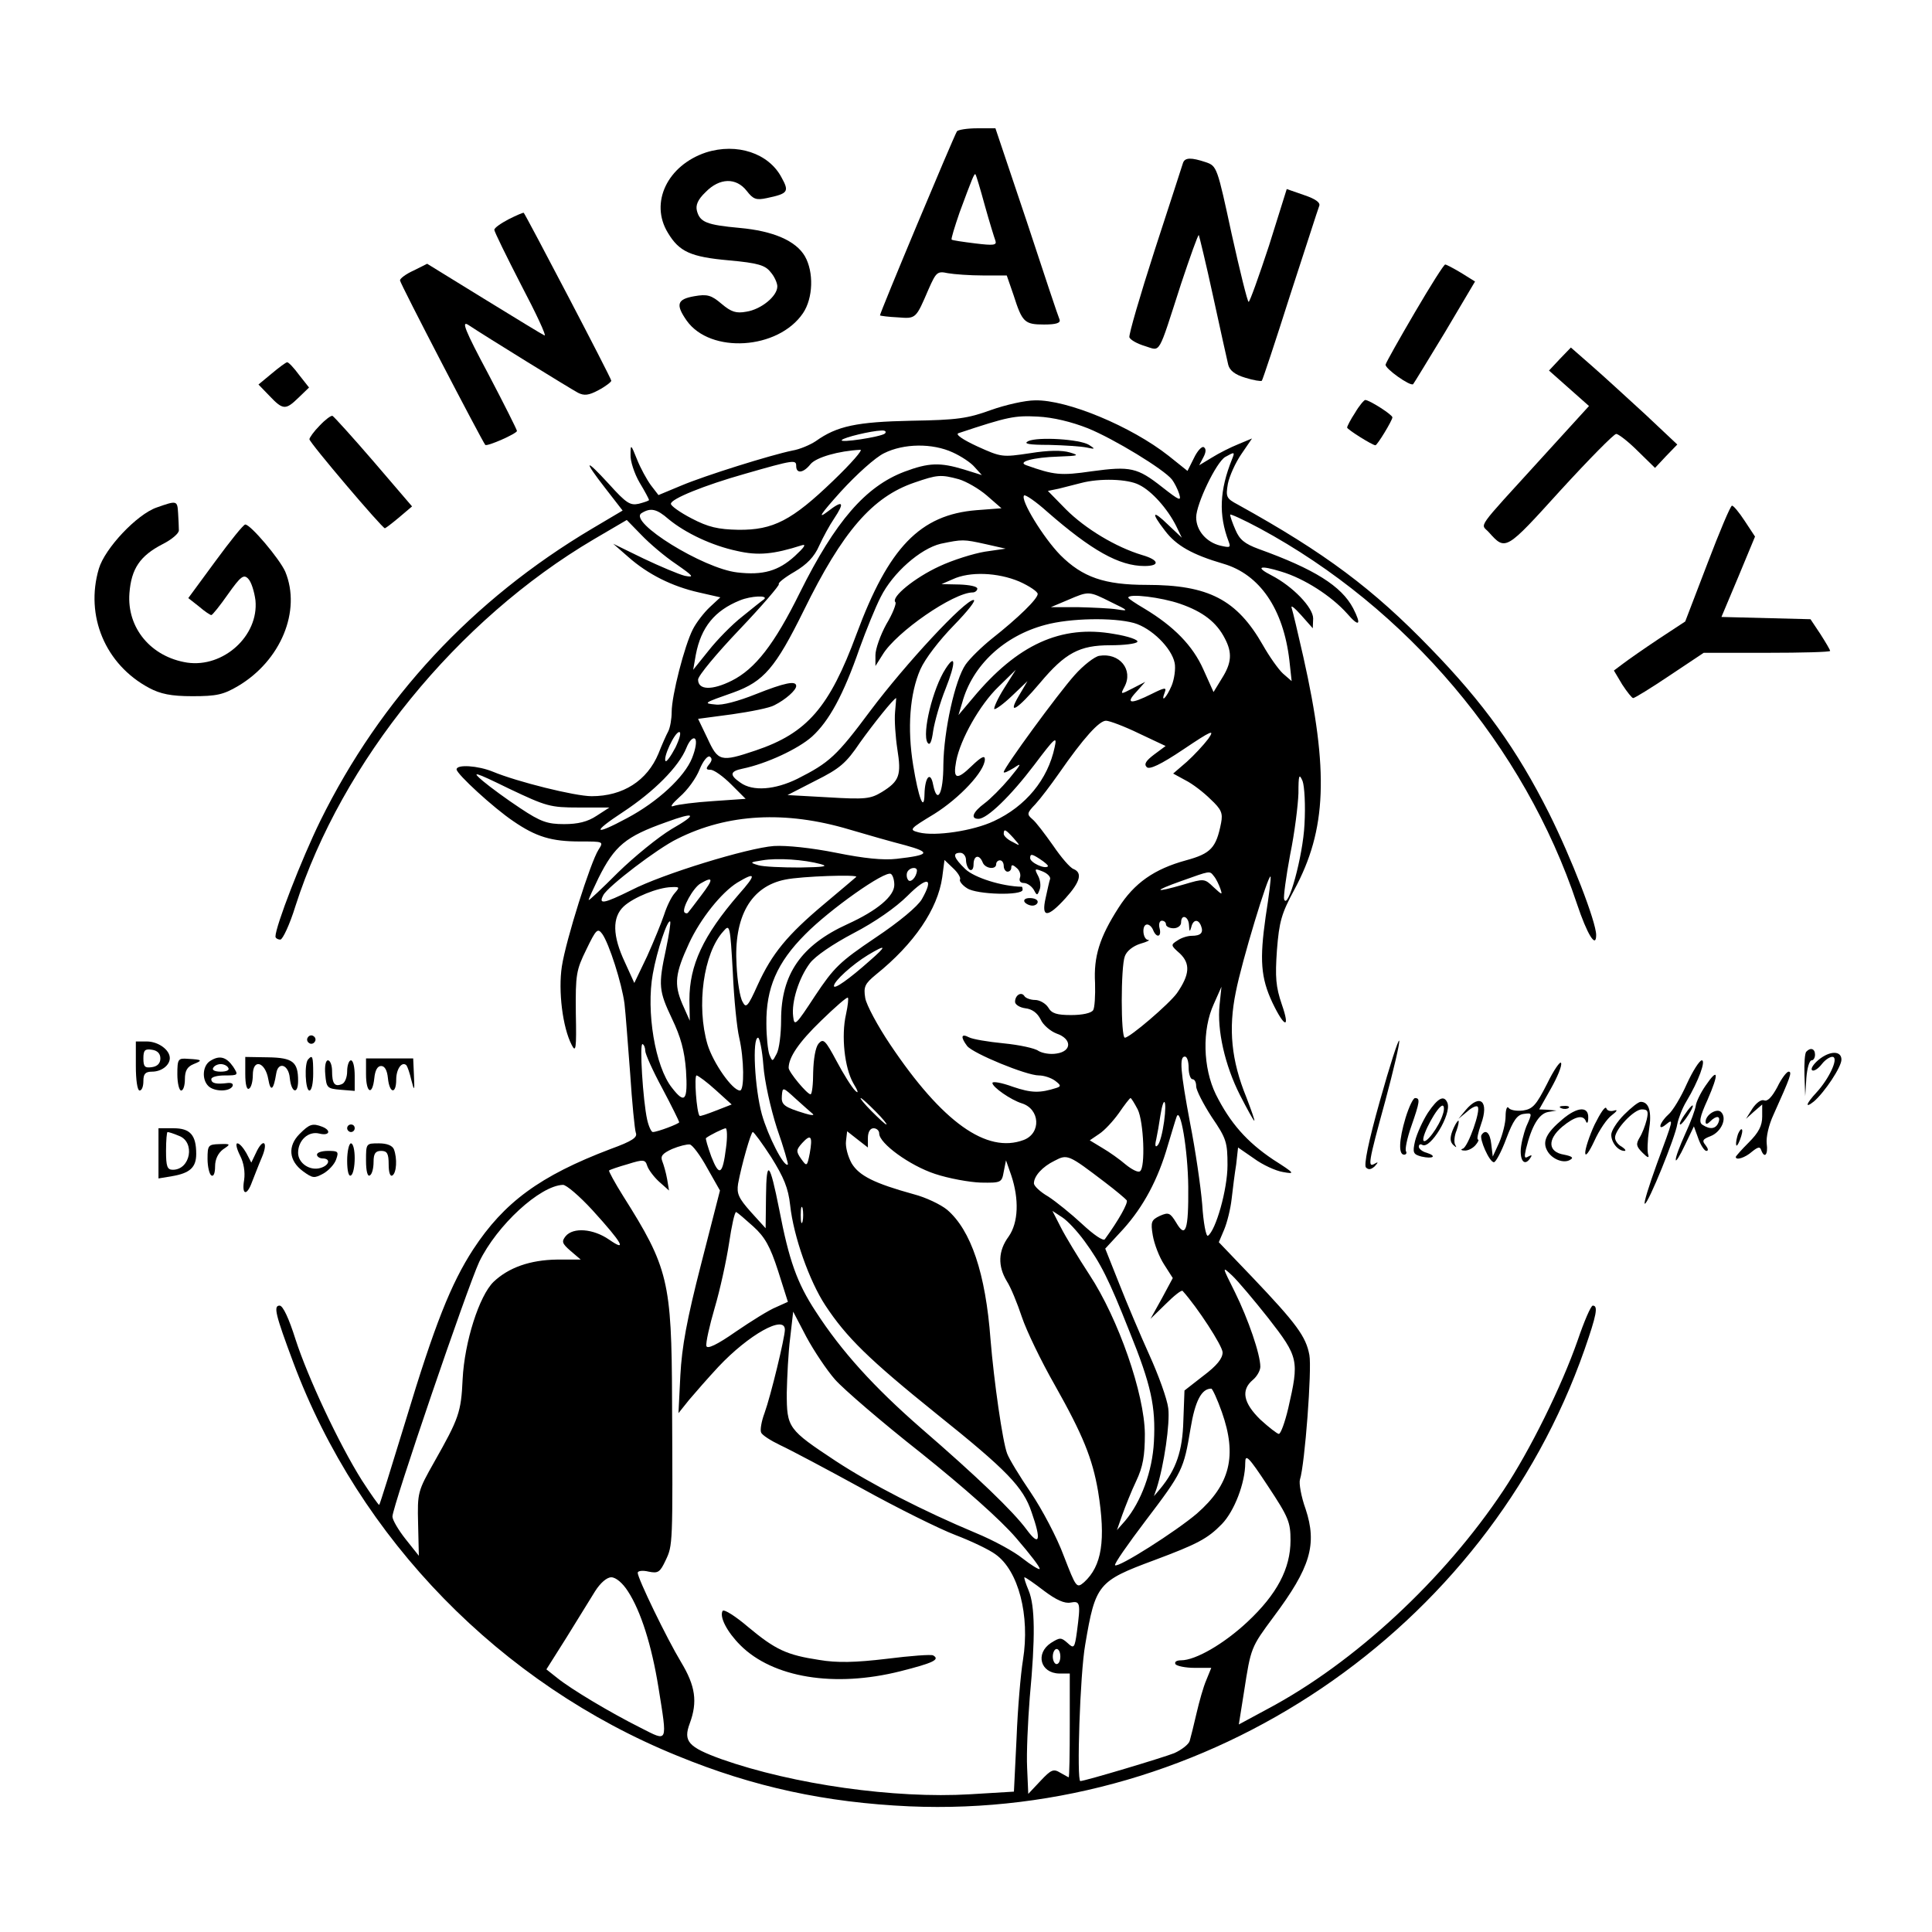 <?xml version="1.0" standalone="no"?>
<!DOCTYPE svg PUBLIC "-//W3C//DTD SVG 20010904//EN"
 "http://www.w3.org/TR/2001/REC-SVG-20010904/DTD/svg10.dtd">
<svg version="1.0" xmlns="http://www.w3.org/2000/svg"
 width="512pt" height="512pt" viewBox="0 0 512 512"
 preserveAspectRatio="xMidYMid meet">
<g transform="translate(0,512) scale(0.1,-0.1)"
fill="#000000" stroke="none">
<path d="M2536 4772 c-10 -17 -206 -485 -204 -488 2 -1 23 -4 47 -5 49 -4 48
-4 82 75 20 45 23 48 51 42 17 -3 59 -6 93 -6 l63 0 18 -52 c23 -72 29 -78 81
-78 32 0 44 4 41 13 -3 6 -42 123 -87 260 l-83 247 -48 0 c-27 0 -51 -4 -54
-8z m74 -197 c12 -43 25 -85 28 -93 4 -12 -5 -13 -54 -7 -32 4 -60 8 -62 10
-2 2 8 34 21 72 34 92 39 104 42 101 2 -2 13 -39 25 -83z"/>
<path d="M1871 4716 c-102 -34 -150 -133 -101 -213 30 -50 60 -64 162 -73 77
-7 96 -13 110 -31 10 -11 18 -29 18 -38 0 -26 -43 -61 -82 -67 -27 -5 -40 -1
-66 21 -27 23 -38 26 -72 20 -46 -8 -50 -22 -20 -65 63 -88 242 -77 308 20 27
40 29 109 5 151 -24 41 -84 67 -173 75 -87 8 -105 15 -113 45 -4 15 2 30 23
50 37 38 81 39 109 3 17 -22 25 -25 53 -19 57 12 60 17 39 55 -34 64 -118 92
-200 66z"/>
<path d="M3135 4688 c-2 -7 -36 -111 -75 -231 -39 -121 -69 -224 -67 -231 3
-7 21 -17 41 -23 43 -13 33 -30 96 165 24 72 45 131 47 129 1 -2 19 -75 38
-163 19 -87 37 -169 40 -181 4 -15 18 -26 45 -34 22 -7 42 -10 44 -8 2 2 36
104 75 227 40 122 74 229 77 236 4 9 -10 19 -40 29 l-46 16 -47 -150 c-27 -82
-51 -149 -54 -149 -3 0 -23 81 -45 180 -38 176 -39 180 -68 190 -39 13 -56 13
-61 -2z"/>
<path d="M1348 4539 c-21 -11 -38 -23 -38 -28 0 -5 32 -70 71 -146 40 -76 68
-136 62 -134 -5 2 -77 46 -160 97 l-151 93 -36 -18 c-20 -9 -36 -21 -36 -26 0
-8 216 -423 226 -436 5 -5 84 30 84 37 0 3 -34 71 -76 151 -62 116 -72 142
-53 130 45 -30 272 -170 291 -180 16 -8 28 -7 54 7 19 10 34 22 34 25 0 7
-226 438 -232 445 -2 1 -20 -7 -40 -17z"/>
<path d="M3750 4293 c-41 -70 -76 -132 -78 -139 -3 -10 66 -59 73 -52 2 2 39
63 84 137 l80 135 -37 23 c-20 12 -39 22 -42 22 -3 1 -39 -56 -80 -126z"/>
<path d="M4134 4169 l-29 -31 53 -47 53 -47 -123 -135 c-183 -201 -164 -175
-142 -200 44 -49 44 -49 189 111 76 83 142 150 148 150 6 0 32 -20 57 -45 l46
-45 29 31 30 31 -85 80 c-47 43 -110 101 -141 128 l-56 49 -29 -30z"/>
<path d="M720 4130 l-35 -29 29 -30 c36 -38 43 -38 77 -5 l28 27 -26 33 c-14
19 -28 34 -32 34 -3 0 -22 -14 -41 -30z"/>
<path d="M2625 4033 c-61 -22 -88 -26 -210 -28 -145 -3 -197 -14 -253 -54 -15
-10 -43 -22 -62 -25 -58 -12 -231 -66 -295 -93 l-60 -25 -20 26 c-11 15 -28
46 -37 69 -16 40 -17 41 -17 12 -1 -16 10 -50 24 -74 14 -23 25 -44 25 -46 0
-2 -12 -6 -27 -10 -23 -5 -33 1 -79 52 -65 71 -69 65 -9 -12 l45 -58 -81 -48
c-318 -189 -560 -450 -720 -774 -50 -102 -119 -280 -119 -307 0 -4 6 -8 13 -8
6 0 25 40 40 89 123 383 428 758 791 972 l87 51 39 -40 c21 -22 62 -57 92 -77
46 -32 49 -36 23 -31 -16 4 -66 25 -110 46 l-80 39 40 -35 c52 -46 116 -78
187 -94 l57 -13 -28 -26 c-15 -14 -36 -41 -45 -59 -22 -43 -56 -175 -56 -219
0 -18 -4 -41 -9 -51 -5 -9 -17 -36 -26 -59 -30 -72 -94 -113 -177 -113 -44 0
-197 38 -262 65 -39 16 -96 20 -96 6 0 -12 98 -102 150 -137 61 -42 102 -54
177 -54 63 0 63 0 49 -22 -21 -33 -86 -238 -97 -309 -10 -65 2 -162 26 -208
11 -22 13 -11 11 84 -1 103 1 114 28 169 26 54 30 57 42 41 18 -25 52 -131 59
-185 3 -25 9 -108 15 -185 5 -77 12 -148 15 -157 5 -12 -9 -22 -67 -43 -187
-71 -282 -141 -364 -266 -59 -91 -102 -199 -179 -454 -37 -121 -68 -221 -70
-223 -1 -2 -22 28 -46 65 -61 97 -143 272 -176 374 -17 54 -33 89 -42 89 -17
0 -11 -24 36 -150 175 -469 550 -853 1018 -1043 202 -83 394 -124 615 -134
790 -34 1528 466 1789 1210 32 92 37 117 22 117 -5 0 -23 -42 -40 -92 -43
-123 -127 -293 -197 -398 -157 -236 -395 -457 -625 -579 l-76 -41 14 88 c18
116 18 116 78 197 98 131 116 192 85 286 -12 33 -18 69 -15 78 13 40 32 293
25 330 -9 49 -34 83 -151 206 l-89 93 14 33 c8 19 17 55 20 82 3 26 8 67 12
91 l5 45 42 -29 c23 -17 58 -33 77 -36 33 -6 32 -4 -26 33 -70 47 -114 97
-152 173 -34 70 -37 171 -5 240 l20 45 -5 -48 c-7 -67 14 -160 54 -239 19 -37
36 -68 38 -68 2 0 -8 28 -21 62 -40 98 -48 181 -28 279 16 82 86 312 92 306 2
-2 -4 -50 -13 -107 -16 -113 -13 -161 18 -227 32 -67 48 -71 25 -5 -16 47 -18
72 -13 144 6 76 12 97 46 160 86 159 92 314 24 617 -14 62 -28 121 -31 130 -3
9 8 0 25 -19 l31 -35 1 26 c0 29 -54 85 -110 114 -45 23 -32 28 26 10 60 -18
132 -64 174 -111 32 -37 39 -31 16 14 -31 59 -103 104 -250 157 -38 14 -51 25
-62 51 -8 18 -14 36 -14 40 0 3 35 -13 78 -36 391 -211 702 -578 841 -995 27
-81 51 -120 51 -83 0 35 -66 205 -125 323 -85 169 -173 292 -315 438 -151 156
-277 251 -510 380 -30 16 -32 20 -26 55 4 20 20 56 36 79 l28 41 -36 -15 c-20
-8 -52 -24 -71 -36 l-33 -20 11 21 c7 13 8 23 1 27 -5 3 -17 -10 -26 -29 l-17
-34 -50 40 c-99 78 -269 149 -354 147 -26 0 -79 -12 -118 -26z m258 -48 c69
-28 202 -109 223 -136 6 -8 15 -25 19 -38 6 -20 1 -18 -45 18 -66 52 -84 56
-187 42 -82 -12 -100 -10 -173 16 -26 9 19 21 85 23 53 2 57 3 30 11 -20 6
-56 6 -105 -2 -74 -11 -76 -11 -140 18 -39 18 -59 32 -50 35 132 44 149 47
210 44 41 -2 90 -14 133 -31z m-538 -14 c-11 -9 -123 -26 -114 -17 6 7 77 24
104 25 11 1 15 -3 10 -8z m180 -50 c22 -10 48 -27 58 -39 l19 -21 -48 15 c-63
19 -93 18 -157 -6 -103 -39 -183 -131 -277 -320 -68 -138 -119 -203 -181 -234
-52 -26 -89 -25 -89 3 0 10 49 69 110 133 60 63 107 118 104 120 -3 3 16 18
42 33 32 19 52 39 65 69 10 22 28 55 39 71 30 45 24 51 -17 19 -28 -21 -18 -6
35 53 42 46 92 91 115 102 52 26 128 27 182 2z m-317 -75 c-109 -105 -159
-131 -251 -130 -54 1 -80 7 -124 30 -31 16 -56 34 -55 39 0 13 89 49 195 79
132 38 137 38 137 21 0 -21 19 -19 38 5 15 18 74 35 132 38 8 1 -24 -36 -72
-82z m1057 57 c-33 -82 -36 -147 -9 -218 6 -16 4 -17 -22 -11 -37 9 -64 40
-64 75 0 35 53 146 77 160 25 14 26 14 18 -6z m-724 -53 c20 -6 53 -25 74 -43
l39 -34 -66 -5 c-150 -12 -233 -99 -318 -328 -72 -195 -131 -263 -268 -309
-92 -31 -99 -29 -127 32 l-25 52 90 12 c49 7 100 17 112 24 30 15 58 40 58 51
0 15 -30 9 -108 -22 -45 -18 -89 -30 -106 -27 -33 3 -32 4 48 32 80 29 111 65
186 217 103 210 182 301 293 339 61 21 70 22 118 9z m478 -15 c33 -16 75 -63
98 -109 l15 -31 -36 34 c-42 41 -47 34 -9 -15 30 -40 73 -64 155 -88 96 -28
159 -119 175 -256 l6 -55 -23 20 c-12 11 -36 45 -53 75 -69 121 -144 160 -308
160 -112 0 -170 20 -229 79 -45 46 -107 147 -96 158 3 3 31 -16 61 -43 118
-103 191 -144 258 -144 42 0 39 16 -6 29 -70 21 -151 70 -202 121 l-48 49 29
6 c16 4 43 11 59 15 49 13 124 11 154 -5z m-1247 -91 c45 -37 115 -70 181 -84
56 -13 97 -9 172 15 13 4 6 -6 -19 -29 -43 -39 -84 -51 -152 -43 -90 10 -290
134 -254 157 24 15 40 12 72 -16z m840 -66 l53 -12 -55 -8 c-30 -5 -85 -22
-121 -39 -65 -30 -129 -82 -116 -95 3 -3 -7 -30 -24 -58 -16 -29 -29 -66 -29
-82 l0 -29 19 30 c36 60 188 165 239 165 6 0 12 5 12 10 0 6 -21 10 -47 11
l-48 1 30 13 c45 21 119 18 176 -6 27 -12 49 -27 49 -33 0 -13 -51 -63 -122
-119 -26 -21 -57 -51 -69 -68 -28 -40 -58 -176 -59 -266 0 -75 -16 -107 -27
-53 -7 38 -22 21 -23 -25 -1 -49 -16 -9 -30 77 -16 98 -9 190 19 254 13 29 50
77 89 117 36 37 60 67 52 67 -23 0 -180 -169 -273 -293 -90 -121 -109 -138
-194 -181 -59 -29 -118 -34 -151 -10 -29 20 -28 30 6 37 63 13 147 52 184 85
45 41 83 110 126 234 17 47 42 109 56 136 32 64 105 128 159 141 58 12 60 12
119 -1z m333 -154 c46 -22 47 -24 16 -19 -18 3 -66 5 -105 6 l-71 0 45 19 c56
24 55 24 115 -6z m-920 8 c-6 -4 -32 -25 -58 -46 -27 -21 -67 -62 -89 -90
l-41 -51 7 40 c14 73 50 117 117 144 29 12 76 14 64 3z m1102 -12 c61 -21 97
-49 119 -92 20 -38 18 -65 -8 -106 l-22 -36 -27 60 c-28 63 -78 114 -156 161
-24 14 -43 27 -43 29 0 12 88 1 137 -16z m-122 -51 c46 -13 100 -66 108 -106
3 -15 -1 -43 -8 -60 -14 -33 -30 -48 -18 -17 5 13 -1 12 -35 -5 -56 -28 -70
-26 -41 5 l24 27 -33 -17 c-33 -17 -33 -17 -22 4 24 45 -13 91 -67 82 -12 -2
-42 -25 -65 -51 -44 -49 -188 -246 -188 -257 0 -4 12 2 27 11 22 15 20 11 -12
-28 -21 -25 -51 -55 -66 -66 -31 -23 -38 -41 -16 -41 23 0 85 60 148 143 55
73 61 78 54 47 -18 -86 -77 -157 -161 -196 -55 -26 -156 -41 -199 -30 -27 7
-25 9 41 49 67 42 134 113 134 145 0 11 -10 6 -35 -18 -40 -39 -50 -35 -41 13
11 58 63 150 112 197 l46 45 -31 -49 c-17 -27 -28 -52 -26 -55 3 -2 24 13 47
35 l41 39 -23 -39 c-32 -54 -4 -37 56 34 67 80 105 100 186 100 37 0 69 4 72
9 4 5 -24 15 -62 21 -140 25 -256 -28 -374 -170 l-38 -45 10 33 c27 99 111
177 220 206 66 18 180 20 235 5z m-633 -236 c-2 -21 1 -65 6 -98 11 -69 6 -85
-41 -114 -30 -18 -43 -20 -142 -14 l-108 6 74 38 c64 32 81 46 118 101 35 49
90 118 96 118 0 0 -1 -17 -3 -37z m647 -57 l70 -33 -31 -23 c-21 -16 -27 -25
-19 -33 7 -7 36 6 97 47 76 51 84 54 66 28 -12 -16 -38 -44 -57 -61 l-36 -31
33 -18 c18 -9 48 -32 66 -50 29 -27 33 -37 28 -63 -13 -66 -27 -81 -93 -99
-84 -23 -137 -60 -179 -126 -50 -78 -66 -129 -62 -199 1 -33 -1 -66 -5 -72 -5
-8 -29 -13 -58 -13 -38 0 -52 4 -61 20 -7 11 -23 20 -35 20 -12 0 -25 5 -28
10 -8 13 -25 3 -25 -15 0 -7 12 -15 27 -17 18 -2 32 -12 41 -30 6 -14 26 -31
42 -37 41 -14 41 -47 0 -53 -17 -3 -38 1 -48 7 -9 7 -51 16 -92 20 -41 4 -83
11 -92 16 -21 11 -23 1 -5 -23 16 -20 157 -78 190 -78 13 0 32 -6 43 -14 16
-12 16 -15 4 -19 -44 -14 -66 -14 -116 3 -30 11 -54 15 -54 10 0 -11 49 -45
78 -54 48 -15 52 -79 5 -97 -98 -37 -216 47 -354 253 -33 49 -63 105 -66 123
-5 30 -1 38 28 62 102 82 164 174 176 258 l6 46 23 -22 c13 -12 21 -26 18 -30
-2 -4 6 -15 19 -23 25 -17 147 -20 147 -4 0 4 -1 8 -2 8 -53 1 -126 24 -150
47 -31 30 -35 43 -13 43 8 0 15 -9 15 -19 0 -11 5 -23 10 -26 6 -3 10 3 10 14
0 24 15 28 24 6 6 -17 36 -21 36 -5 0 6 5 10 10 10 6 0 10 -7 10 -15 0 -8 5
-15 10 -15 6 0 10 5 10 11 0 8 4 8 14 -1 8 -6 12 -18 9 -26 -3 -8 1 -14 10
-14 9 0 20 -8 26 -17 9 -17 10 -17 16 -1 4 9 2 26 -4 37 -10 19 -9 20 11 12
13 -5 22 -14 21 -20 -2 -5 -7 -28 -12 -51 -12 -53 5 -53 53 0 39 43 45 67 21
77 -9 3 -33 31 -54 62 -22 31 -46 63 -55 70 -15 13 -15 16 8 40 13 14 41 51
62 81 66 95 107 140 125 140 9 0 49 -15 88 -34z m-1229 -37 c-12 -23 -24 -39
-26 -36 -8 8 24 77 36 77 6 0 1 -18 -10 -41z m44 -28 c-20 -50 -91 -116 -172
-159 -89 -48 -95 -39 -11 16 82 54 148 120 168 170 8 20 18 29 23 24 5 -5 2
-26 -8 -51z m45 -17 c-9 -11 -8 -14 4 -14 9 0 33 -17 55 -39 l38 -38 -86 -6
c-47 -3 -94 -9 -105 -13 -11 -4 -4 6 16 24 21 18 44 50 53 73 9 22 21 37 27
34 7 -5 6 -11 -2 -21z m-345 -114 l81 0 -34 -22 c-24 -16 -50 -22 -86 -22 -44
0 -62 6 -116 42 -35 23 -80 56 -99 72 -32 27 -25 26 69 -20 99 -47 109 -50
185 -50z m1923 -45 c-4 -84 -44 -229 -54 -198 -2 6 5 59 16 118 12 58 21 132
22 163 0 49 2 53 11 32 5 -14 8 -64 5 -115z m-1677 -12 c-35 -21 -99 -73 -142
-115 -43 -43 -78 -76 -78 -73 0 3 12 29 26 58 43 86 72 110 179 148 79 29 85
22 15 -18z m470 -1 c47 -14 114 -33 149 -42 69 -19 65 -26 -23 -36 -35 -4 -86
1 -160 16 -65 13 -131 20 -165 18 -69 -5 -295 -74 -378 -117 -73 -36 -88 -39
-74 -13 12 23 144 124 196 149 133 67 287 75 455 25z m436 -23 c19 -22 19 -22
-3 -10 -13 6 -23 16 -23 21 0 15 5 12 26 -11z m91 -75 c-8 -8 -47 10 -47 22 0
12 5 11 25 -2 14 -9 24 -18 22 -20z m-602 6 c22 -6 8 -8 -55 -9 -47 0 -96 2
-110 6 -24 7 -23 8 10 13 40 7 111 2 155 -10z m255 -17 c-1 -18 -18 -35 -24
-24 -4 6 -4 16 -1 21 7 12 25 13 25 3z m-60 -38 c0 -30 -45 -68 -124 -104
-123 -56 -176 -133 -176 -254 0 -37 -5 -78 -12 -90 -11 -21 -11 -21 -19 -2 -4
11 -8 48 -8 82 -1 94 28 162 103 237 65 66 212 170 227 160 5 -3 9 -16 9 -29z
m847 23 c6 -7 13 -22 17 -33 6 -18 5 -17 -18 4 -24 23 -25 23 -79 7 -79 -23
-83 -18 -7 9 79 28 75 28 87 13z m-1259 -48 c-95 -110 -131 -188 -131 -280 l1
-55 -20 45 c-22 52 -19 80 18 160 30 65 86 135 128 161 50 30 51 22 4 -31z
m311 46 c-2 -2 -40 -34 -84 -71 -99 -83 -139 -132 -177 -215 -26 -58 -31 -63
-40 -45 -7 11 -14 55 -16 97 -8 129 38 209 129 227 43 9 196 14 188 7z m174
-59 c-11 -19 -60 -60 -123 -102 -95 -64 -110 -79 -160 -154 -51 -78 -55 -82
-58 -55 -5 39 15 102 44 141 14 19 61 51 116 80 56 29 112 68 143 99 53 53 71
49 38 -9z m-584 11 c-18 -24 -34 -45 -36 -47 -2 -2 -6 -2 -9 1 -8 9 23 66 43
77 34 20 34 11 2 -31z m-71 5 c-9 -10 -21 -35 -28 -57 -7 -21 -27 -70 -45
-110 l-34 -71 -25 55 c-33 70 -34 119 -3 148 26 24 90 50 126 51 22 1 23 0 9
-16z m1363 -85 c1 -17 2 -19 6 -5 5 21 19 22 26 3 7 -18 -1 -26 -25 -26 -10 0
-27 -5 -37 -12 -19 -12 -19 -13 6 -35 28 -27 26 -56 -8 -105 -21 -29 -125
-118 -138 -118 -11 0 -11 189 0 216 5 14 22 27 41 33 18 5 27 10 21 10 -15 1
-18 41 -3 41 6 0 13 -7 16 -15 9 -22 23 -18 17 5 -3 11 0 20 6 20 6 0 11 -4
11 -10 0 -5 9 -10 20 -10 11 0 20 7 20 15 0 24 20 17 21 -7z m-1386 -63 c-21
-97 -19 -111 16 -185 23 -48 33 -84 37 -137 5 -80 -3 -90 -37 -46 -45 56 -69
203 -51 302 11 62 39 145 46 139 2 -2 -3 -35 -11 -73z m194 -235 c13 -56 14
-140 2 -140 -20 0 -71 73 -86 122 -30 102 -11 242 42 300 17 20 18 16 25 -108
3 -71 11 -149 17 -174z m346 204 c-55 -49 -95 -77 -95 -67 0 13 49 57 90 82
50 30 51 25 5 -15z m-63 -142 c-13 -57 -4 -141 19 -182 14 -23 15 -30 5 -20
-9 9 -31 44 -49 78 -30 56 -35 61 -48 46 -8 -10 -13 -40 -14 -75 0 -32 -3 -59
-7 -59 -9 0 -58 59 -58 70 0 28 27 68 86 125 37 36 69 64 71 61 2 -2 0 -21 -5
-44z m-219 -135 c3 -42 19 -114 36 -167 18 -51 30 -94 29 -96 -10 -9 -53 76
-69 133 -19 69 -26 203 -10 203 4 0 11 -33 14 -73z m-313 38 c0 -8 20 -53 45
-99 25 -47 45 -88 45 -90 0 -4 -58 -26 -70 -26 -4 0 -11 15 -15 33 -11 49 -21
206 -12 200 4 -2 7 -10 7 -18z m1440 -45 c0 -16 5 -30 10 -30 6 0 10 -8 10
-19 0 -10 19 -47 41 -81 39 -57 42 -67 42 -128 0 -64 -31 -173 -52 -187 -5 -2
-12 35 -15 83 -4 48 -18 144 -32 215 -26 139 -29 177 -14 177 6 0 10 -13 10
-30z m-1253 -59 l42 -38 -41 -16 c-23 -9 -43 -16 -44 -14 -8 8 -15 107 -8 107
5 -1 28 -18 51 -39z m257 -63 c5 -4 -4 -4 -20 1 -56 17 -64 23 -62 47 2 24 2
24 38 -9 19 -17 39 -35 44 -39z m166 7 c19 -19 32 -35 29 -35 -3 0 -20 16 -39
35 -19 19 -32 35 -29 35 3 0 20 -16 39 -35z m695 5 c16 -32 21 -155 6 -164 -5
-4 -22 5 -38 18 -15 13 -43 33 -62 44 l-33 20 25 17 c14 9 37 34 52 55 15 22
29 40 31 40 2 0 10 -13 19 -30z m70 -32 c-4 -29 -11 -57 -17 -63 -6 -7 -8 -1
-4 15 3 14 8 42 11 63 9 57 18 44 10 -15z m64 -173 c1 -116 -7 -138 -32 -95
-16 26 -20 28 -43 18 -23 -11 -25 -16 -19 -52 4 -23 17 -57 30 -77 l23 -36
-29 -54 -30 -54 40 39 c22 22 42 38 45 35 39 -43 106 -146 106 -163 0 -16 -15
-35 -51 -62 l-50 -39 -3 -80 c-2 -80 -19 -129 -61 -180 l-17 -20 7 20 c20 62
36 174 31 213 -3 25 -26 88 -50 141 -24 53 -60 138 -80 189 l-37 93 48 52 c53
59 92 131 118 222 10 33 20 67 23 75 10 30 30 -87 31 -185z m-1225 103 c-9
-72 -18 -77 -39 -23 -9 25 -16 48 -14 49 10 8 45 25 52 26 4 0 5 -24 1 -52z
m406 38 c0 -26 81 -85 148 -107 36 -12 91 -22 121 -23 54 -1 56 0 61 29 l6 30
14 -40 c21 -63 19 -125 -7 -162 -28 -38 -29 -78 -5 -118 11 -17 28 -59 40 -95
12 -36 51 -117 87 -180 75 -133 100 -195 115 -282 21 -130 10 -198 -37 -241
-20 -17 -21 -15 -54 70 -18 49 -58 124 -87 167 -30 44 -58 90 -63 104 -12 31
-35 192 -44 302 -13 176 -52 290 -115 344 -17 14 -57 33 -88 41 -105 29 -145
49 -165 82 -10 18 -17 44 -15 59 l3 26 28 -22 27 -21 0 25 c0 16 6 26 15 26 8
0 15 -6 15 -14z m-286 -63 c33 -53 45 -81 50 -127 9 -83 51 -201 93 -265 56
-85 115 -143 295 -288 186 -149 230 -194 252 -261 26 -74 21 -92 -13 -46 -36
49 -132 141 -280 269 -126 110 -211 204 -279 309 -50 76 -71 136 -97 271 -25
126 -34 136 -35 35 l-1 -85 -39 43 c-33 37 -38 49 -34 75 9 49 34 137 39 137
3 0 25 -30 49 -67z m102 11 c-7 -36 -8 -36 -23 -15 -14 20 -13 24 3 42 23 25
28 18 20 -27z m-272 -39 l34 -60 -50 -195 c-38 -148 -51 -219 -55 -295 l-5
-100 28 35 c16 19 51 59 78 88 80 85 176 139 176 98 0 -20 -37 -174 -54 -221
-8 -21 -12 -45 -9 -51 2 -7 26 -22 51 -34 26 -12 124 -64 217 -115 94 -52 205
-107 247 -123 42 -16 90 -39 106 -51 61 -43 92 -162 73 -280 -6 -36 -14 -129
-17 -207 l-7 -142 -116 -7 c-200 -12 -469 26 -659 93 -88 32 -102 47 -84 95
21 57 15 99 -23 162 -38 63 -115 222 -115 237 0 5 13 7 29 3 25 -5 30 -2 45
30 19 40 19 40 17 425 -1 315 -10 351 -130 541 -22 35 -38 65 -37 67 2 2 25
10 50 17 41 13 46 12 51 -4 3 -10 17 -29 31 -42 l27 -24 -5 30 c-3 17 -9 38
-13 48 -5 13 0 20 26 32 19 8 40 13 47 12 7 -1 28 -29 46 -62z m1054 -38 c29
-22 55 -44 58 -48 4 -7 -21 -52 -58 -103 -4 -6 -30 12 -60 40 -29 27 -70 60
-90 73 -21 12 -38 28 -38 35 0 19 22 44 55 60 34 18 37 16 133 -57z m-1358
-74 c80 -88 93 -112 44 -78 -42 29 -95 33 -115 9 -11 -14 -10 -19 13 -39 l27
-23 -63 0 c-71 -1 -128 -21 -168 -59 -38 -37 -77 -159 -82 -258 -4 -88 -10
-104 -75 -219 -44 -78 -45 -81 -43 -164 l2 -85 -35 44 c-19 24 -35 51 -35 60
0 26 198 606 230 675 47 97 161 202 222 204 9 0 44 -30 78 -67z m557 -30 c-3
-10 -5 -2 -5 17 0 19 2 27 5 18 2 -10 2 -26 0 -35z m-131 -13 c31 -28 45 -53
66 -118 l26 -82 -31 -14 c-18 -7 -66 -37 -107 -65 -50 -35 -76 -47 -78 -38 -2
8 8 53 22 101 14 47 31 125 38 171 7 47 15 84 19 83 4 -2 24 -19 45 -38z m878
-39 c43 -59 64 -100 119 -239 58 -143 70 -200 65 -293 -4 -78 -34 -159 -76
-209 l-22 -25 14 40 c8 22 24 63 37 90 18 38 23 67 23 125 -1 106 -70 305
-147 422 -30 46 -64 102 -76 126 l-22 43 26 -17 c14 -9 40 -37 59 -63z m487
-204 c81 -104 82 -112 53 -239 -9 -38 -20 -68 -25 -68 -4 0 -26 17 -49 38 -45
44 -52 78 -20 105 11 9 20 25 20 35 0 33 -32 126 -67 197 -35 70 -35 70 -8 45
15 -14 58 -65 96 -113z m-1148 -163 c22 -25 124 -113 227 -194 116 -93 212
-178 253 -226 37 -43 65 -79 62 -82 -2 -2 -22 10 -45 28 -22 18 -77 48 -123
67 -141 59 -279 130 -372 191 -127 84 -130 88 -130 181 1 42 4 107 9 145 l8
70 35 -67 c20 -37 54 -88 76 -113z m1025 -86 c41 -116 22 -192 -66 -269 -55
-47 -209 -145 -217 -137 -3 3 34 56 81 118 98 129 101 136 119 244 12 73 29
106 55 106 3 0 16 -28 28 -62z m182 -340 c0 -75 -36 -143 -114 -216 -63 -59
-138 -102 -176 -102 -12 0 -18 -4 -15 -10 3 -5 26 -10 51 -10 l44 0 -13 -32
c-8 -18 -19 -58 -26 -88 -7 -30 -15 -63 -18 -73 -2 -9 -21 -24 -41 -33 -30
-12 -237 -74 -249 -74 -10 0 -1 284 13 362 27 160 34 168 182 223 115 43 142
57 180 96 33 34 62 109 62 162 0 25 8 18 60 -61 55 -83 60 -96 60 -144z
m-1756 -135 c34 -52 63 -143 81 -255 24 -150 26 -144 -47 -107 -82 41 -185
103 -221 132 l-29 23 53 84 c29 47 63 102 76 123 14 22 31 37 43 37 12 0 30
-15 44 -37z m1103 1 c32 -24 54 -34 70 -31 26 5 27 -1 17 -77 -6 -44 -8 -46
-25 -30 -17 15 -20 15 -44 0 -42 -28 -28 -80 22 -81 l28 0 0 -137 c0 -76 -1
-138 -3 -138 -1 0 -11 6 -22 12 -18 11 -24 9 -53 -22 l-32 -34 -3 69 c-2 39 2
123 7 187 15 159 14 242 -3 283 -8 19 -13 35 -11 35 3 0 26 -16 52 -36z m43
-174 c0 -11 -4 -20 -10 -20 -5 0 -10 9 -10 20 0 11 5 20 10 20 6 0 10 -9 10
-20z"/>
<path d="M2725 3951 c-14 -7 1 -10 55 -10 41 -1 86 -4 100 -7 23 -5 23 -4 6 7
-24 15 -135 22 -161 10z"/>
<path d="M2506 3348 c-34 -52 -63 -172 -48 -196 6 -9 11 1 15 31 4 25 18 75
33 112 27 68 27 95 0 53z"/>
<path d="M2715 2730 c3 -5 13 -10 21 -10 8 0 14 5 14 10 0 6 -9 10 -21 10 -11
0 -17 -4 -14 -10z"/>
<path d="M1915 851 c-9 -16 12 -56 47 -91 86 -86 249 -113 424 -69 87 22 106
31 87 42 -5 3 -60 -1 -123 -9 -84 -10 -132 -11 -179 -3 -86 13 -116 27 -188
87 -34 29 -64 48 -68 43z"/>
<path d="M3591 4026 c-12 -18 -21 -36 -21 -39 0 -5 67 -47 75 -47 5 0 45 66
45 74 0 7 -61 46 -72 46 -3 0 -16 -15 -27 -34z"/>
<path d="M847 3992 c-15 -15 -27 -32 -27 -36 0 -9 193 -236 200 -236 3 1 20
14 39 30 l33 28 -102 119 c-56 65 -105 119 -109 121 -4 1 -19 -10 -34 -26z"/>
<path d="M415 3775 c-52 -18 -137 -108 -153 -162 -37 -125 17 -254 133 -316
30 -16 58 -22 115 -22 64 0 82 4 121 27 113 67 168 199 125 303 -15 34 -92
125 -106 125 -5 0 -40 -44 -79 -97 l-72 -98 28 -22 c15 -13 30 -23 33 -23 3 0
23 25 44 55 34 48 42 54 54 41 8 -8 16 -34 19 -57 9 -94 -85 -179 -181 -165
-96 15 -160 92 -153 184 5 65 28 99 88 130 24 12 44 29 43 37 0 8 -1 29 -2 45
-2 34 -3 34 -57 15z"/>
<path d="M4525 3627 l-59 -154 -70 -46 c-39 -26 -82 -56 -95 -66 l-24 -18 22
-37 c13 -20 26 -36 29 -36 4 0 48 27 97 60 l90 60 168 0 c92 0 167 2 167 5 0
3 -12 23 -26 45 l-26 39 -118 3 -118 3 45 107 44 106 -27 41 c-15 23 -30 41
-34 41 -4 0 -33 -69 -65 -153z"/>
<path d="M816 2371 c-4 -5 -2 -12 3 -15 5 -4 12 -2 15 3 4 5 2 12 -3 15 -5 4
-12 2 -15 -3z"/>
<path d="M3657 2203 c-31 -110 -43 -171 -37 -177 7 -7 14 -5 23 3 10 11 10 13
0 7 -19 -11 -17 2 28 166 22 82 39 154 37 160 -2 5 -25 -66 -51 -159z"/>
<path d="M360 2295 c0 -37 4 -65 10 -65 6 0 10 11 10 25 0 19 5 25 23 25 25 0
47 17 47 36 0 22 -31 44 -61 44 l-29 0 0 -65z m65 20 c0 -13 -8 -21 -22 -23
-19 -3 -23 1 -23 23 0 22 4 26 23 23 14 -2 22 -10 22 -23z"/>
<path d="M4787 2333 c-4 -3 -6 -31 -5 -62 l2 -56 3 48 c2 26 8 47 14 47 5 0 9
7 9 15 0 16 -12 20 -23 8z"/>
<path d="M4819 2311 c-13 -11 -21 -23 -17 -27 4 -4 16 3 26 16 10 13 24 21 30
19 14 -5 -11 -58 -44 -94 -28 -30 -32 -44 -7 -24 28 24 73 91 73 111 0 24 -31
24 -61 -1z"/>
<path d="M470 2273 c0 -24 5 -43 10 -43 6 0 10 14 10 30 0 22 6 33 23 40 25
10 23 12 -15 14 -26 2 -28 0 -28 -41z"/>
<path d="M558 2309 c-21 -12 -24 -49 -6 -67 15 -15 55 -16 64 -1 3 6 -1 10
-12 9 -31 -4 -44 -1 -44 10 0 6 16 10 36 10 36 0 36 1 22 23 -18 26 -36 31
-60 16z m47 -19 c4 -6 -5 -10 -20 -10 -15 0 -24 4 -20 10 3 6 12 10 20 10 8 0
17 -4 20 -10z"/>
<path d="M650 2274 c0 -28 4 -43 10 -39 6 3 10 20 10 36 0 45 33 35 41 -11 6
-35 14 -29 21 15 5 33 33 24 36 -12 4 -39 22 -45 22 -7 0 50 -14 61 -80 62
l-60 1 0 -45z"/>
<path d="M817 2313 c-11 -10 -8 -83 3 -83 6 0 10 20 10 45 0 46 -2 50 -13 38z"/>
<path d="M970 2273 c0 -50 17 -58 22 -10 2 20 8 32 18 32 10 0 16 -12 18 -32
4 -41 22 -44 22 -4 0 28 15 49 27 38 3 -4 9 -21 13 -39 8 -31 9 -30 7 12 l-2
45 -62 0 -63 0 0 -42z"/>
<path d="M862 2273 c3 -36 5 -38 41 -41 l37 -3 0 40 c0 23 -4 41 -10 41 -5 0
-10 -13 -10 -29 0 -16 -6 -31 -14 -34 -19 -8 -26 1 -26 35 0 15 -5 28 -11 28
-6 0 -9 -16 -7 -37z"/>
<path d="M4100 2248 c-29 -57 -38 -67 -64 -71 -17 -2 -34 1 -38 7 -4 6 -8 -4
-8 -22 0 -18 -8 -49 -17 -70 l-17 -37 -4 33 c-3 30 -15 41 -26 24 -6 -10 21
-72 33 -72 5 0 20 28 33 63 18 48 29 63 46 65 23 3 23 3 7 -33 -8 -21 -15 -50
-15 -66 0 -30 13 -38 26 -17 5 7 3 8 -6 3 -10 -6 -11 -2 -6 20 15 61 34 93 58
98 l23 4 -23 2 -23 1 31 55 c17 30 30 61 27 68 -2 6 -19 -18 -37 -55z"/>
<path d="M4470 2247 c-15 -34 -37 -71 -49 -81 -24 -22 -29 -45 -6 -26 21 17
20 15 -24 -104 -21 -58 -36 -106 -32 -106 9 0 81 177 86 211 3 15 13 42 24 60
33 55 52 109 41 109 -6 0 -24 -28 -40 -63z"/>
<path d="M4520 2243 c-14 -20 -25 -44 -26 -53 -1 -9 -13 -43 -28 -75 -14 -31
-26 -62 -25 -69 0 -6 11 11 24 39 l24 50 12 -33 c6 -17 16 -32 21 -32 6 0 5 6
-2 15 -10 12 -8 16 13 24 28 11 45 47 28 64 -11 11 -41 -7 -41 -26 0 -7 4 -7
12 1 17 17 29 15 22 -3 -7 -17 -22 -19 -42 -6 -10 6 -8 20 13 66 31 71 29 88
-5 38z"/>
<path d="M4710 2239 c-14 -26 -26 -39 -35 -35 -8 3 -21 -7 -31 -22 l-17 -27
21 19 22 19 0 -32 c0 -24 -9 -42 -35 -68 -19 -19 -35 -37 -35 -39 0 -10 25 -2
43 14 15 12 21 14 24 5 9 -25 19 -13 15 16 -2 17 5 49 18 77 45 100 50 114 40
114 -5 0 -19 -18 -30 -41z"/>
<path d="M3725 2158 c-18 -60 -19 -98 -4 -98 5 0 8 4 5 9 -3 5 3 35 14 66 23
66 24 75 10 75 -5 0 -16 -23 -25 -52z"/>
<path d="M3784 2171 c-14 -22 -29 -55 -34 -75 -7 -31 -5 -35 17 -41 31 -7 42
1 14 10 -12 3 -21 11 -21 16 0 6 4 8 9 5 21 -13 78 81 67 111 -9 22 -25 14
-52 -26z m40 -3 c-10 -34 -47 -83 -52 -70 -4 14 38 92 51 92 4 0 5 -10 1 -22z"/>
<path d="M3884 2178 l-19 -23 23 19 c12 11 25 17 28 13 9 -9 -25 -105 -39
-111 -7 -2 -5 -5 4 -5 9 -1 22 6 29 14 7 8 10 15 7 15 -4 0 0 18 8 41 22 61
-3 82 -41 37z"/>
<path d="M4304 2166 c-19 -19 -34 -43 -34 -53 0 -21 18 -43 35 -43 5 0 2 5 -7
11 -10 5 -18 16 -18 24 0 22 50 75 71 75 16 0 18 -5 13 -27 -4 -16 -12 -37
-19 -48 -10 -17 -9 -23 8 -40 13 -13 18 -15 15 -5 -3 8 -2 38 2 65 8 49 0 75
-22 75 -6 0 -25 -15 -44 -34z"/>
<path d="M4138 2183 c7 -3 16 -2 19 1 4 3 -2 6 -13 5 -11 0 -14 -3 -6 -6z"/>
<path d="M4226 2140 c-14 -30 -25 -64 -25 -75 0 -12 10 1 24 31 13 29 34 60
47 69 13 10 16 15 6 12 -9 -3 -19 -1 -21 6 -3 7 -16 -13 -31 -43z"/>
<path d="M4473 2178 c-15 -20 -25 -38 -20 -38 3 0 12 11 21 25 17 26 16 35 -1
13z"/>
<path d="M4141 2154 c-43 -36 -54 -59 -41 -83 12 -23 45 -36 62 -24 9 5 3 9
-17 13 -43 7 -45 40 -5 74 34 28 56 33 63 14 3 -7 6 -3 6 10 1 31 -29 29 -68
-4z"/>
<path d="M3849 2123 c-7 -19 -6 -29 2 -37 9 -8 10 -8 5 1 -3 6 -2 23 4 37 5
14 7 26 5 26 -3 0 -10 -12 -16 -27z"/>
<path d="M794 2115 c-32 -32 -29 -71 9 -99 26 -19 30 -19 54 -6 14 8 30 25 34
38 7 20 5 22 -21 22 -17 0 -30 -4 -30 -10 0 -5 7 -10 15 -10 22 0 18 -18 -5
-25 -28 -9 -60 12 -60 40 0 33 27 58 56 51 27 -7 33 8 8 18 -26 10 -34 7 -60
-19z"/>
<path d="M920 2130 c0 -5 5 -10 10 -10 6 0 10 5 10 10 0 6 -4 10 -10 10 -5 0
-10 -4 -10 -10z"/>
<path d="M420 2064 l0 -67 36 6 c47 8 64 23 64 59 0 50 -16 68 -60 68 l-40 0
0 -66z m54 46 c44 -16 31 -90 -16 -90 -15 0 -18 9 -18 50 0 28 2 50 4 50 3 0
16 -4 30 -10z"/>
<path d="M4606 2115 c-3 -9 -6 -22 -5 -28 0 -7 5 -1 10 12 5 13 8 26 5 28 -2
2 -6 -3 -10 -12z"/>
<path d="M550 2049 c0 -21 5 -41 10 -44 6 -4 10 6 10 24 0 19 8 35 21 45 21
14 21 15 -10 14 -29 -1 -31 -3 -31 -39z"/>
<path d="M636 2058 c10 -19 14 -44 11 -65 -7 -40 7 -44 21 -5 6 15 17 44 26
65 18 42 3 53 -16 11 l-12 -25 -13 25 c-8 14 -18 26 -24 26 -5 0 -2 -14 7 -32z"/>
<path d="M920 2044 c0 -27 4 -43 10 -39 6 3 10 24 10 46 0 21 -4 39 -10 39 -5
0 -10 -21 -10 -46z"/>
<path d="M970 2044 c0 -27 4 -43 10 -39 6 3 10 19 10 36 0 22 5 29 20 29 16 0
20 -7 20 -36 0 -21 4 -33 10 -29 11 7 13 45 4 69 -4 10 -18 16 -40 16 -34 0
-34 0 -34 -46z"/>
</g>
</svg>

